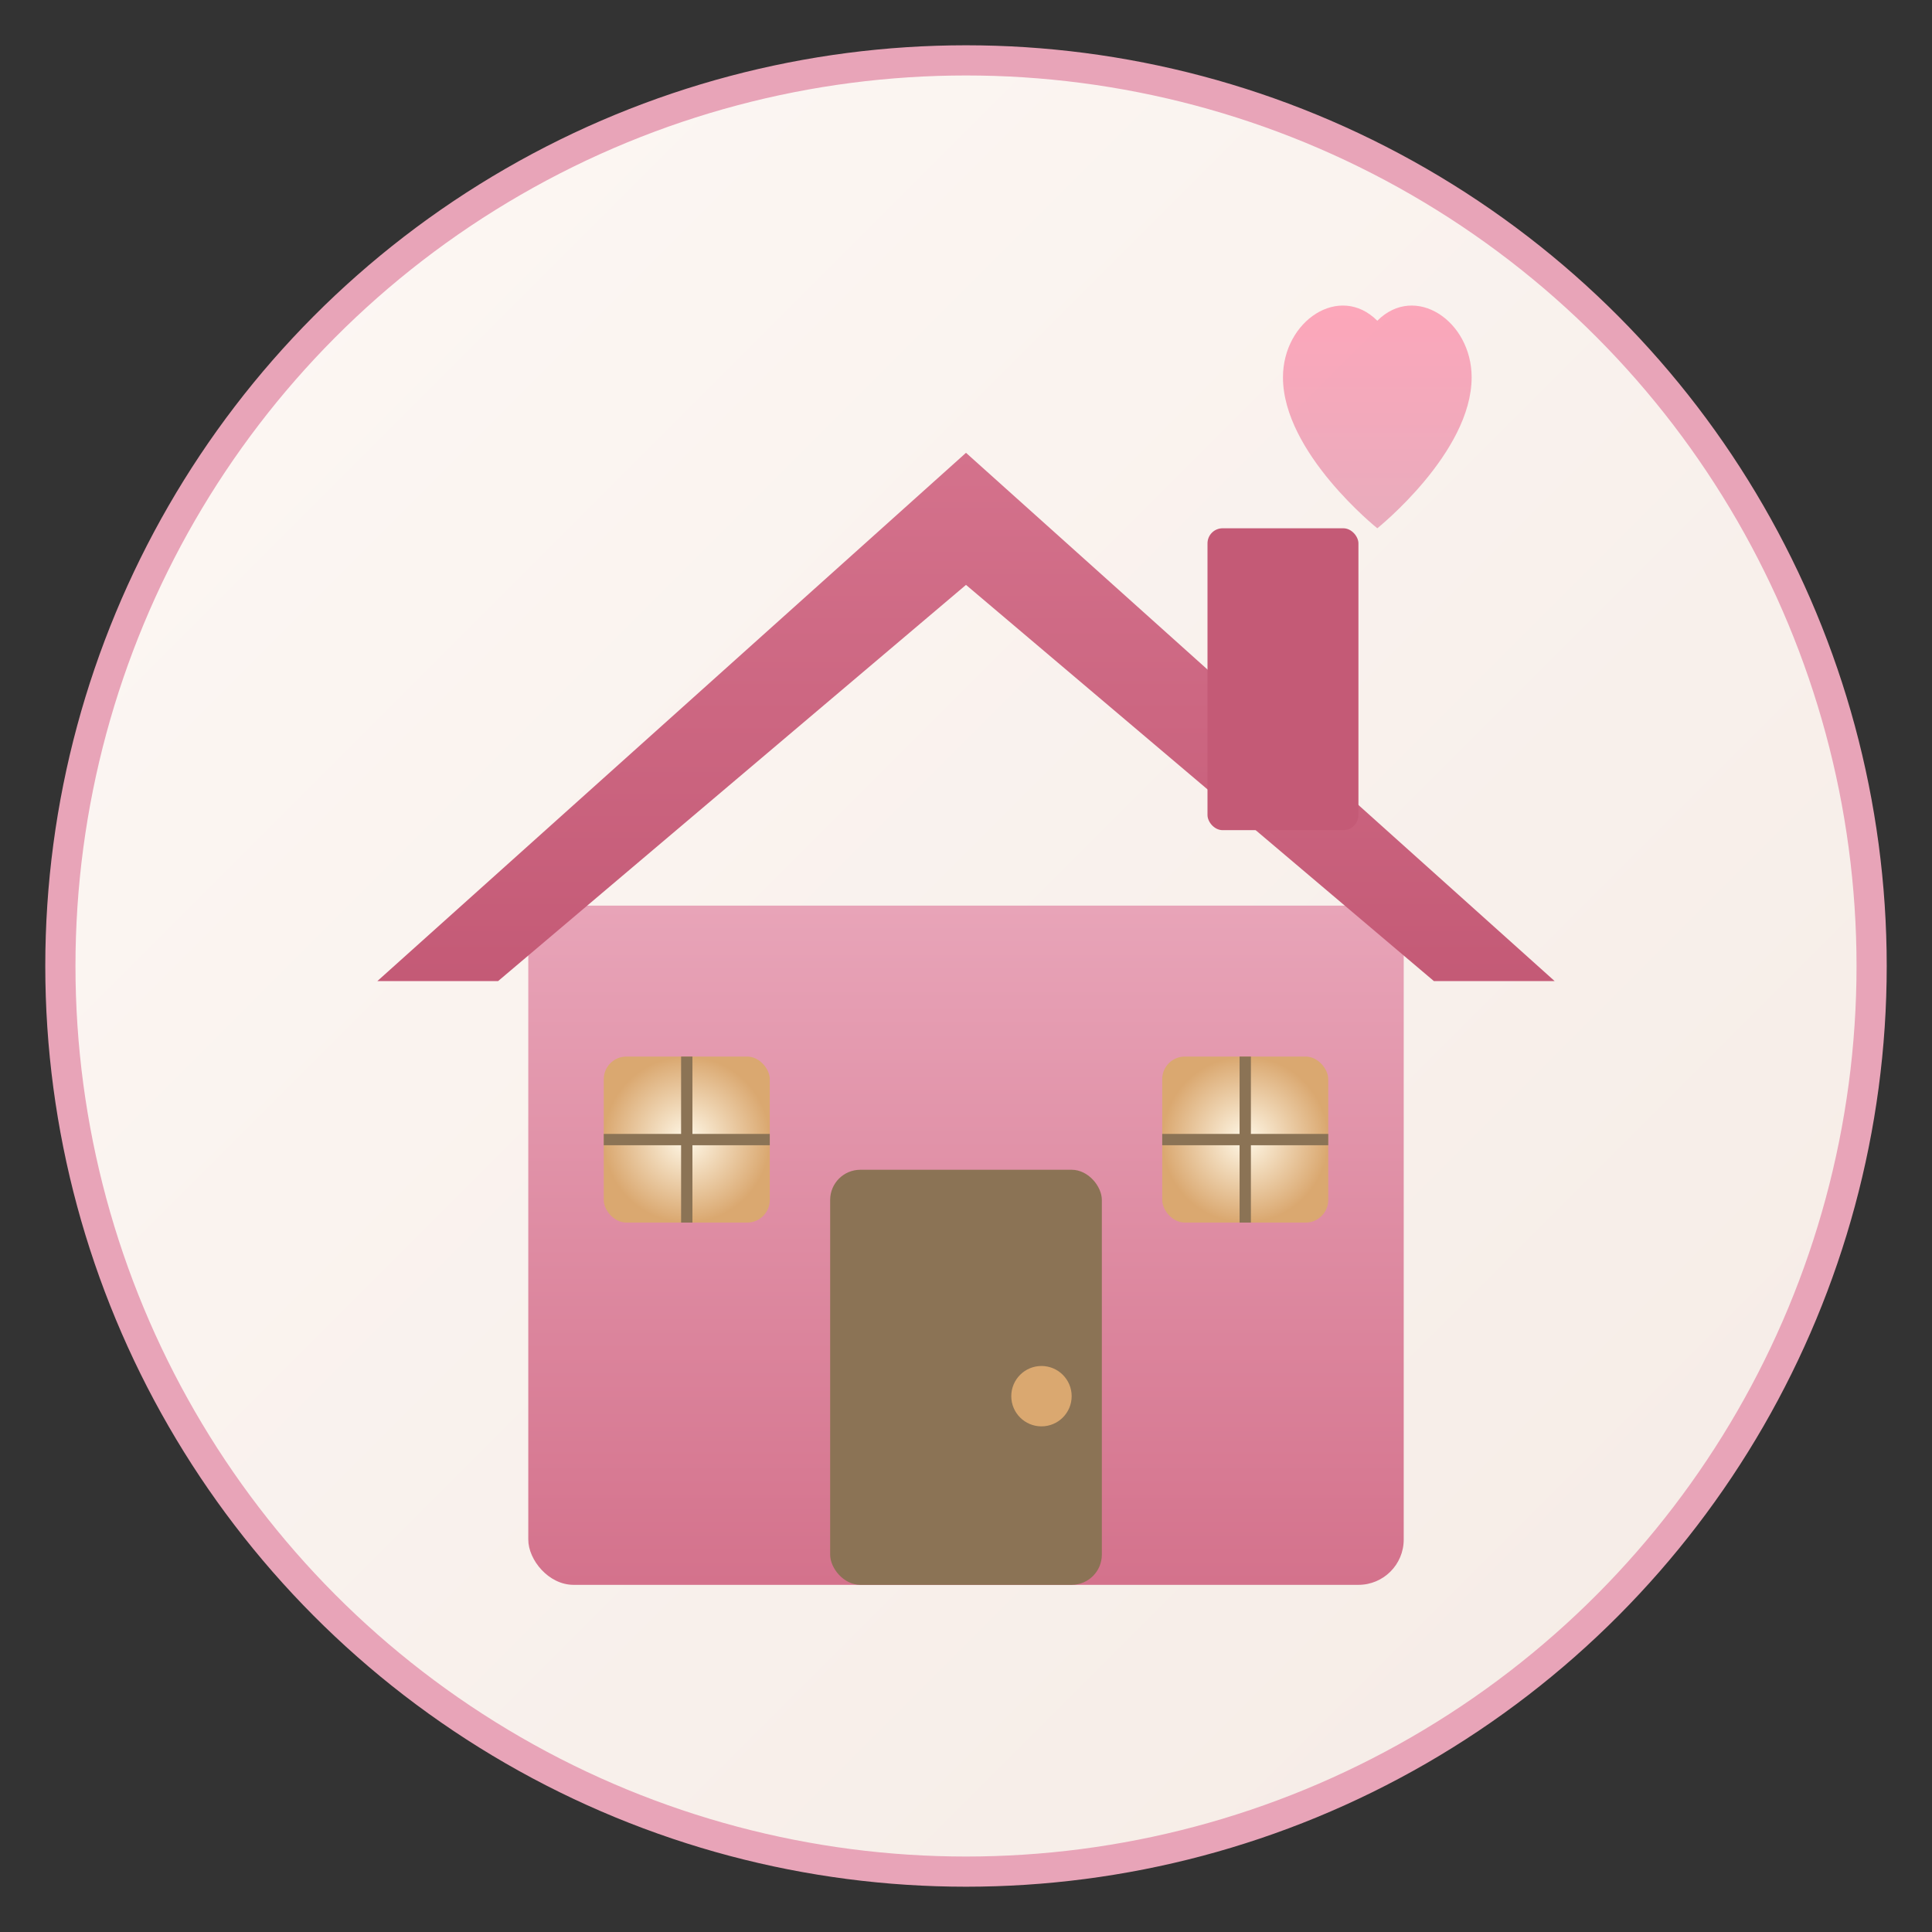 <svg xmlns="http://www.w3.org/2000/svg" viewBox="0 0 512 512">
  <rect x="0" y="0" width="512" height="512" fill="#333333" stroke="none"/>
  <defs>
    <!-- Warm gradient background -->
    <linearGradient id="bg" x1="0%" y1="0%" x2="100%" y2="100%">
      <stop offset="0%" stop-color="#fdf8f5"/>
      <stop offset="100%" stop-color="#f5ebe5"/>
    </linearGradient>
    <!-- Pink to rose gradient for house -->
    <linearGradient id="house" x1="0%" y1="0%" x2="0%" y2="100%">
      <stop offset="0%" stop-color="#e8a4b8"/>
      <stop offset="100%" stop-color="#d4728c"/>
    </linearGradient>
    <!-- Roof gradient -->
    <linearGradient id="roof" x1="0%" y1="0%" x2="0%" y2="100%">
      <stop offset="0%" stop-color="#d4728c"/>
      <stop offset="100%" stop-color="#c45a76"/>
    </linearGradient>
    <!-- Window glow -->
    <radialGradient id="glow" cx="50%" cy="50%" r="50%">
      <stop offset="0%" stop-color="#fff8e7"/>
      <stop offset="100%" stop-color="#daa870"/>
    </radialGradient>
    <!-- Heart gradient -->
    <linearGradient id="heart" x1="0%" y1="0%" x2="0%" y2="100%">
      <stop offset="0%" stop-color="#ff9eb5"/>
      <stop offset="100%" stop-color="#e8a4b8"/>
    </linearGradient>
  </defs>

  <!-- Background circle -->
  <circle cx="256" cy="256" r="240" fill="url(#bg)" stroke="#e8a4b8" stroke-width="8"/>

  <!-- House body -->
  <rect x="140" y="240" width="232" height="180" rx="12" fill="url(#house)"/>

  <!-- Roof -->
  <path d="M100 260 L256 120 L412 260 L380 260 L256 155 L132 260 Z" fill="url(#roof)"/>

  <!-- Chimney -->
  <rect x="320" y="140" width="40" height="80" rx="4" fill="#c45a76"/>

  <!-- Door -->
  <rect x="220" y="310" width="72" height="110" rx="8" fill="#8b7355"/>
  <circle cx="276" cy="370" r="8" fill="#daa870"/>

  <!-- Windows -->
  <rect x="160" y="280" width="44" height="44" rx="6" fill="url(#glow)"/>
  <rect x="308" y="280" width="44" height="44" rx="6" fill="url(#glow)"/>

  <!-- Window frames -->
  <line x1="182" y1="280" x2="182" y2="324" stroke="#8b7355" stroke-width="3"/>
  <line x1="160" y1="302" x2="204" y2="302" stroke="#8b7355" stroke-width="3"/>
  <line x1="330" y1="280" x2="330" y2="324" stroke="#8b7355" stroke-width="3"/>
  <line x1="308" y1="302" x2="352" y2="302" stroke="#8b7355" stroke-width="3"/>

  <!-- Heart above house (in chimney smoke area) -->
  <path d="M340 100 C340 85 355 75 365 85 C375 75 390 85 390 100 C390 120 365 140 365 140 C365 140 340 120 340 100" fill="url(#heart)" opacity="0.9"/>
</svg>
